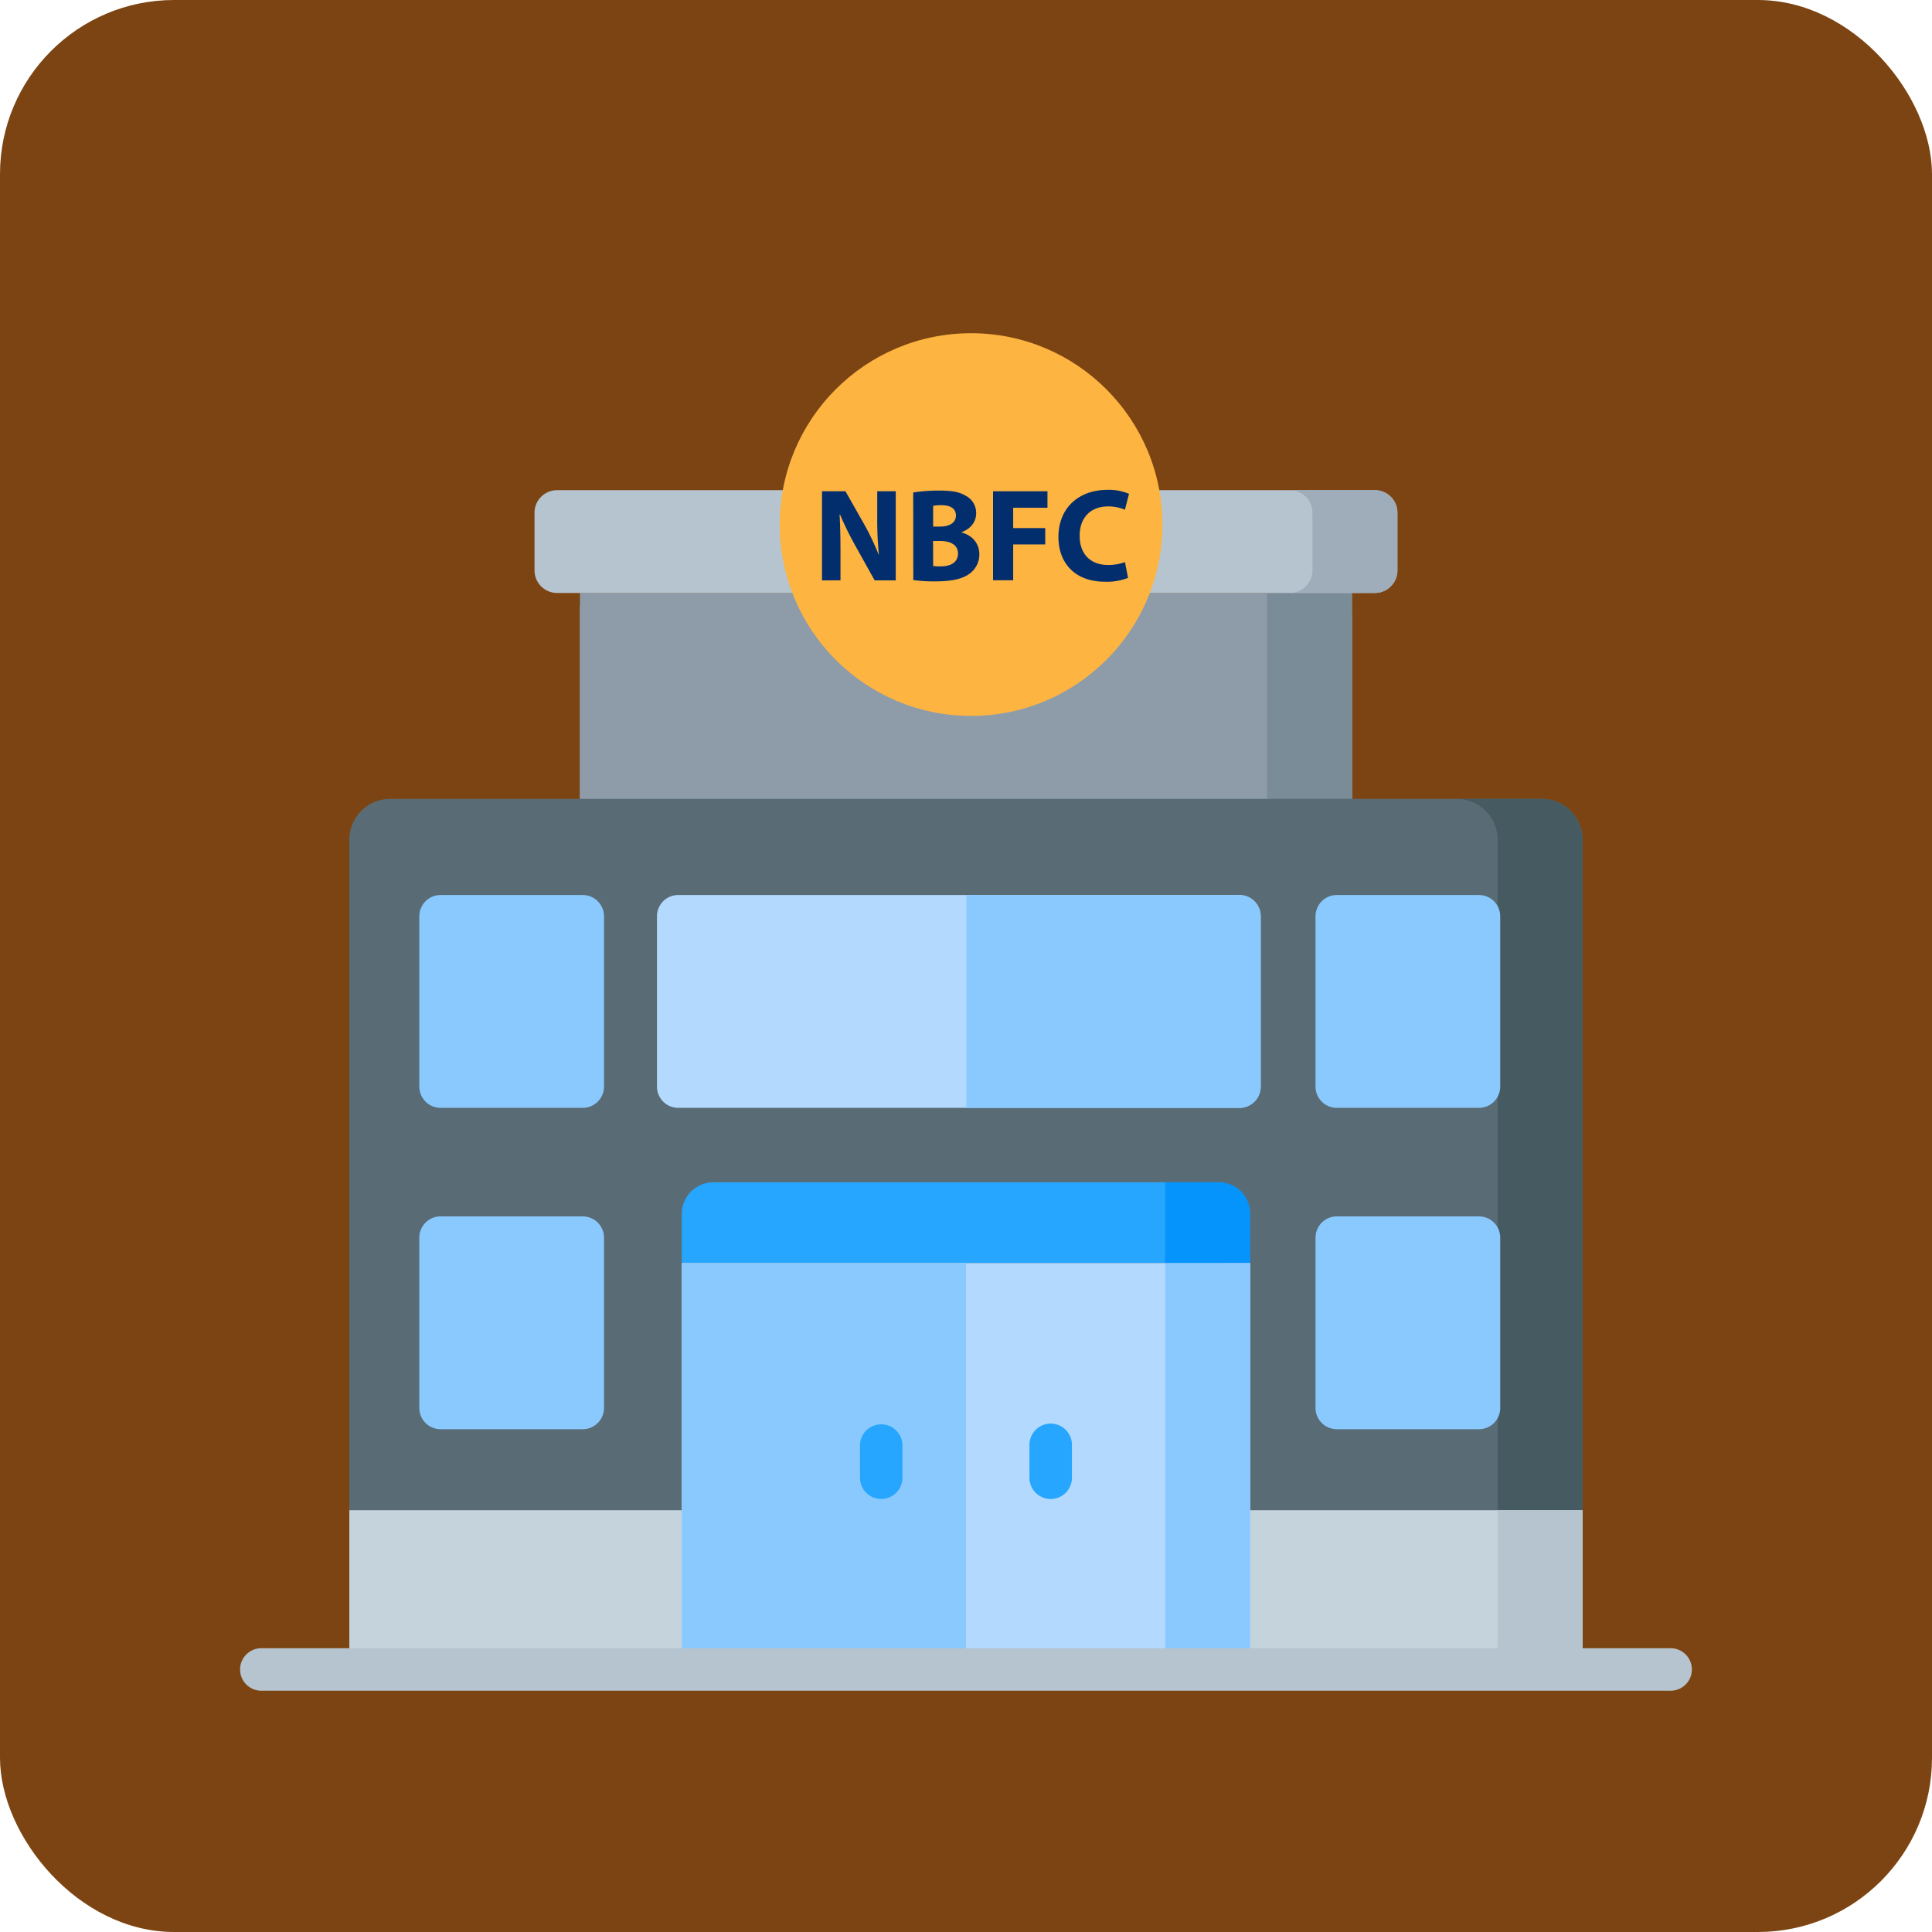 <svg id="Layer_1" data-name="Layer 1" xmlns="http://www.w3.org/2000/svg" viewBox="0 0 760 760">
  <rect width="760" height="760" rx="68.5" style="fill: #7c4412"/>
  <path d="M228.15,234.18h303.7V369.9H228.15Z" transform="translate(-0.01 -0.92)" style="fill: #8d9ca8"/>
  <path d="M531.85,242V369.9H228.15V239.05" transform="translate(-0.01 -0.92)" style="fill: #8d9ca8"/>
  <path d="M498.42,234.18h33.43V369.9H498.42Z" transform="translate(-0.01 -0.92)" style="fill: #7a8c98"/>
  <path d="M540.85,193.74H219.15a8.87,8.87,0,0,0-8.87,8.87v22.7a8.87,8.87,0,0,0,8.87,8.87h321.7a8.87,8.87,0,0,0,8.87-8.87v-22.7A8.87,8.87,0,0,0,540.85,193.74Z" transform="translate(-0.01 -0.92)" style="fill: #b6c4cf"/>
  <path d="M540.85,193.74H507.42a8.87,8.87,0,0,1,8.87,8.87v22.7a8.87,8.87,0,0,1-8.87,8.86h33.43a8.87,8.87,0,0,0,8.87-8.86v-22.7A8.87,8.87,0,0,0,540.85,193.74Z" transform="translate(-0.01 -0.92)" style="fill: #9facba"/>
  <circle cx="381.99" cy="206.35" r="75.27" style="fill: #fdb441"/>
  <path d="M622.57,657.64H137.43V331.25a16.06,16.06,0,0,1,16.07-16.07h453a16.06,16.06,0,0,1,16.07,16.07Z" transform="translate(-0.01 -0.92)" style="fill: #596c76"/>
  <path d="M606.5,315.18H573.07a16.06,16.06,0,0,1,16.07,16.07V657.64h33.43V331.25A16.06,16.06,0,0,0,606.5,315.18Z" transform="translate(-0.01 -0.92)" style="fill: #465a61"/>
  <path d="M137.43,595H622.57v62.67H137.43Z" transform="translate(-0.01 -0.92)" style="fill: #c5d3dd"/>
  <path d="M589.14,595h33.43v62.67H589.14Z" transform="translate(-0.01 -0.92)" style="fill: #b6c4cf"/>
  <path d="M268.2,497.74H491.8v159.9H268.2Z" transform="translate(-0.01 -0.92)" style="fill: #b3dafe"/>
  <path d="M458.37,497.74H491.8v159.9H458.37Z" transform="translate(-0.01 -0.92)" style="fill: #8ac9fe"/>
  <path d="M481,466H280.68a12.48,12.48,0,0,0-12.48,12.48v19.22H481V466Z" transform="translate(-0.01 -0.92)" style="fill: #26a6fe"/>
  <path d="M458.37,466v31.7H491.8V478.3A12.26,12.26,0,0,0,479.54,466Z" transform="translate(-0.01 -0.92)" style="fill: #0593fc"/>
  <path d="M268.2,497.74H380v159.9H268.2Z" transform="translate(-0.01 -0.92)" style="fill: #8ac9fe"/>
  <path d="M94.74,119.8" transform="translate(-0.01 -0.92)" style="fill: #8ac9fe;isolation: isolate"/>
  <path d="M656.9,666H103.1a8.36,8.36,0,1,1,0-16.71H656.9a8.36,8.36,0,1,1,0,16.71Z" transform="translate(-0.01 -0.92)" style="fill: #b6c4cf"/>
  <path d="M346.67,590.59a8.35,8.35,0,0,1-8.35-8.36V569A8.36,8.36,0,0,1,355,569v13.25A8.36,8.36,0,0,1,346.67,590.59Z" transform="translate(-0.01 -0.92)" style="fill: #26a6fe"/>
  <path d="M413.33,590.59a8.36,8.36,0,0,1-8.36-8.36V569a8.36,8.36,0,0,1,16.71,0v13.25A8.35,8.35,0,0,1,413.33,590.59Z" transform="translate(-0.01 -0.92)" style="fill: #26a6fe"/>
  <path d="M487.57,353H266.8a8.35,8.35,0,0,0-8.35,8.36v67a8.35,8.35,0,0,0,8.35,8.36H487.57a8.36,8.36,0,0,0,8.36-8.36v-67A8.36,8.36,0,0,0,487.57,353Z" transform="translate(-0.01 -0.92)" style="fill: #b3dafe"/>
  <g>
    <path d="M487.57,353H380.16v83.74H487.57a8.36,8.36,0,0,0,8.36-8.36v-67A8.36,8.36,0,0,0,487.57,353Z" transform="translate(-0.01 -0.92)" style="fill: #8ac9fe"/>
    <path d="M229.25,353H173.32a8.36,8.36,0,0,0-8.36,8.36v67a8.36,8.36,0,0,0,8.36,8.36h55.93a8.36,8.36,0,0,0,8.36-8.36v-67A8.36,8.36,0,0,0,229.25,353Z" transform="translate(-0.01 -0.92)" style="fill: #8ac9fe"/>
    <path d="M229.25,479.42H173.32a8.36,8.36,0,0,0-8.36,8.36v67a8.35,8.35,0,0,0,8.36,8.35h55.93a8.36,8.36,0,0,0,8.36-8.35v-67A8.37,8.37,0,0,0,229.25,479.42Z" transform="translate(-0.01 -0.92)" style="fill: #8ac9fe"/>
    <path d="M581.8,353H525.87a8.36,8.36,0,0,0-8.36,8.36v67a8.36,8.36,0,0,0,8.36,8.36H581.8a8.36,8.36,0,0,0,8.36-8.36v-67A8.36,8.36,0,0,0,581.8,353Z" transform="translate(-0.01 -0.92)" style="fill: #8ac9fe"/>
    <path d="M581.8,479.42H525.87a8.36,8.36,0,0,0-8.36,8.36v67a8.35,8.35,0,0,0,8.36,8.35H581.8a8.35,8.35,0,0,0,8.36-8.35v-67A8.37,8.37,0,0,0,581.8,479.42Z" transform="translate(-0.01 -0.92)" style="fill: #8ac9fe"/>
  </g>
  <g>
    <path d="M323.36,229.22V194.17h9.23L339.87,207a100.45,100.45,0,0,1,5.73,12l.13,0a140.75,140.75,0,0,1-.64-14.64V194.17h7.28v35.05h-8.3l-7.52-13.5a128.11,128.11,0,0,1-6.09-12.38h-.17c.25,4.65.35,9.61.35,15.33v10.54Z" transform="translate(-0.01 -0.92)" style="fill: #032e6d"/>
    <path d="M359.24,194.65a64.2,64.2,0,0,1,10.23-.75c4.83,0,7.8.47,10.36,2a7.61,7.61,0,0,1,4.18,6.91c0,3.08-1.81,6-5.75,7.46v.13c4,1,7,4.1,7,8.59a9.27,9.27,0,0,1-3.64,7.44c-2.57,2.07-6.8,3.19-13.78,3.19a61.55,61.55,0,0,1-8.57-.51Zm7.85,13.42h2.57c4.2,0,6.39-1.74,6.39-4.35s-2-4.06-5.6-4.06a17.31,17.31,0,0,0-3.36.24Zm0,15.51a19.36,19.36,0,0,0,3,.14c3.6,0,6.77-1.39,6.77-5.08,0-3.51-3.15-4.91-7.1-4.92h-2.71Z" transform="translate(-0.01 -0.92)" style="fill: #032e6d"/>
    <path d="M390.65,194.17h21.41v6.49H398.57v8h12.61v6.42H398.57v14.1h-7.92Z" transform="translate(-0.01 -0.92)" style="fill: #032e6d"/>
    <path d="M443.76,228.25a22.92,22.92,0,0,1-9,1.51c-12.13,0-18.39-7.58-18.39-17.57,0-11.95,8.56-18.57,19.15-18.57a20.08,20.08,0,0,1,8.62,1.56l-1.61,6.26a16.66,16.66,0,0,0-6.66-1.31c-6.25,0-11.15,3.81-11.15,11.6,0,7,4.14,11.44,11.2,11.44a19.2,19.2,0,0,0,6.62-1.13Z" transform="translate(-0.01 -0.92)" style="fill: #032e6d"/>
  </g>
</svg>
